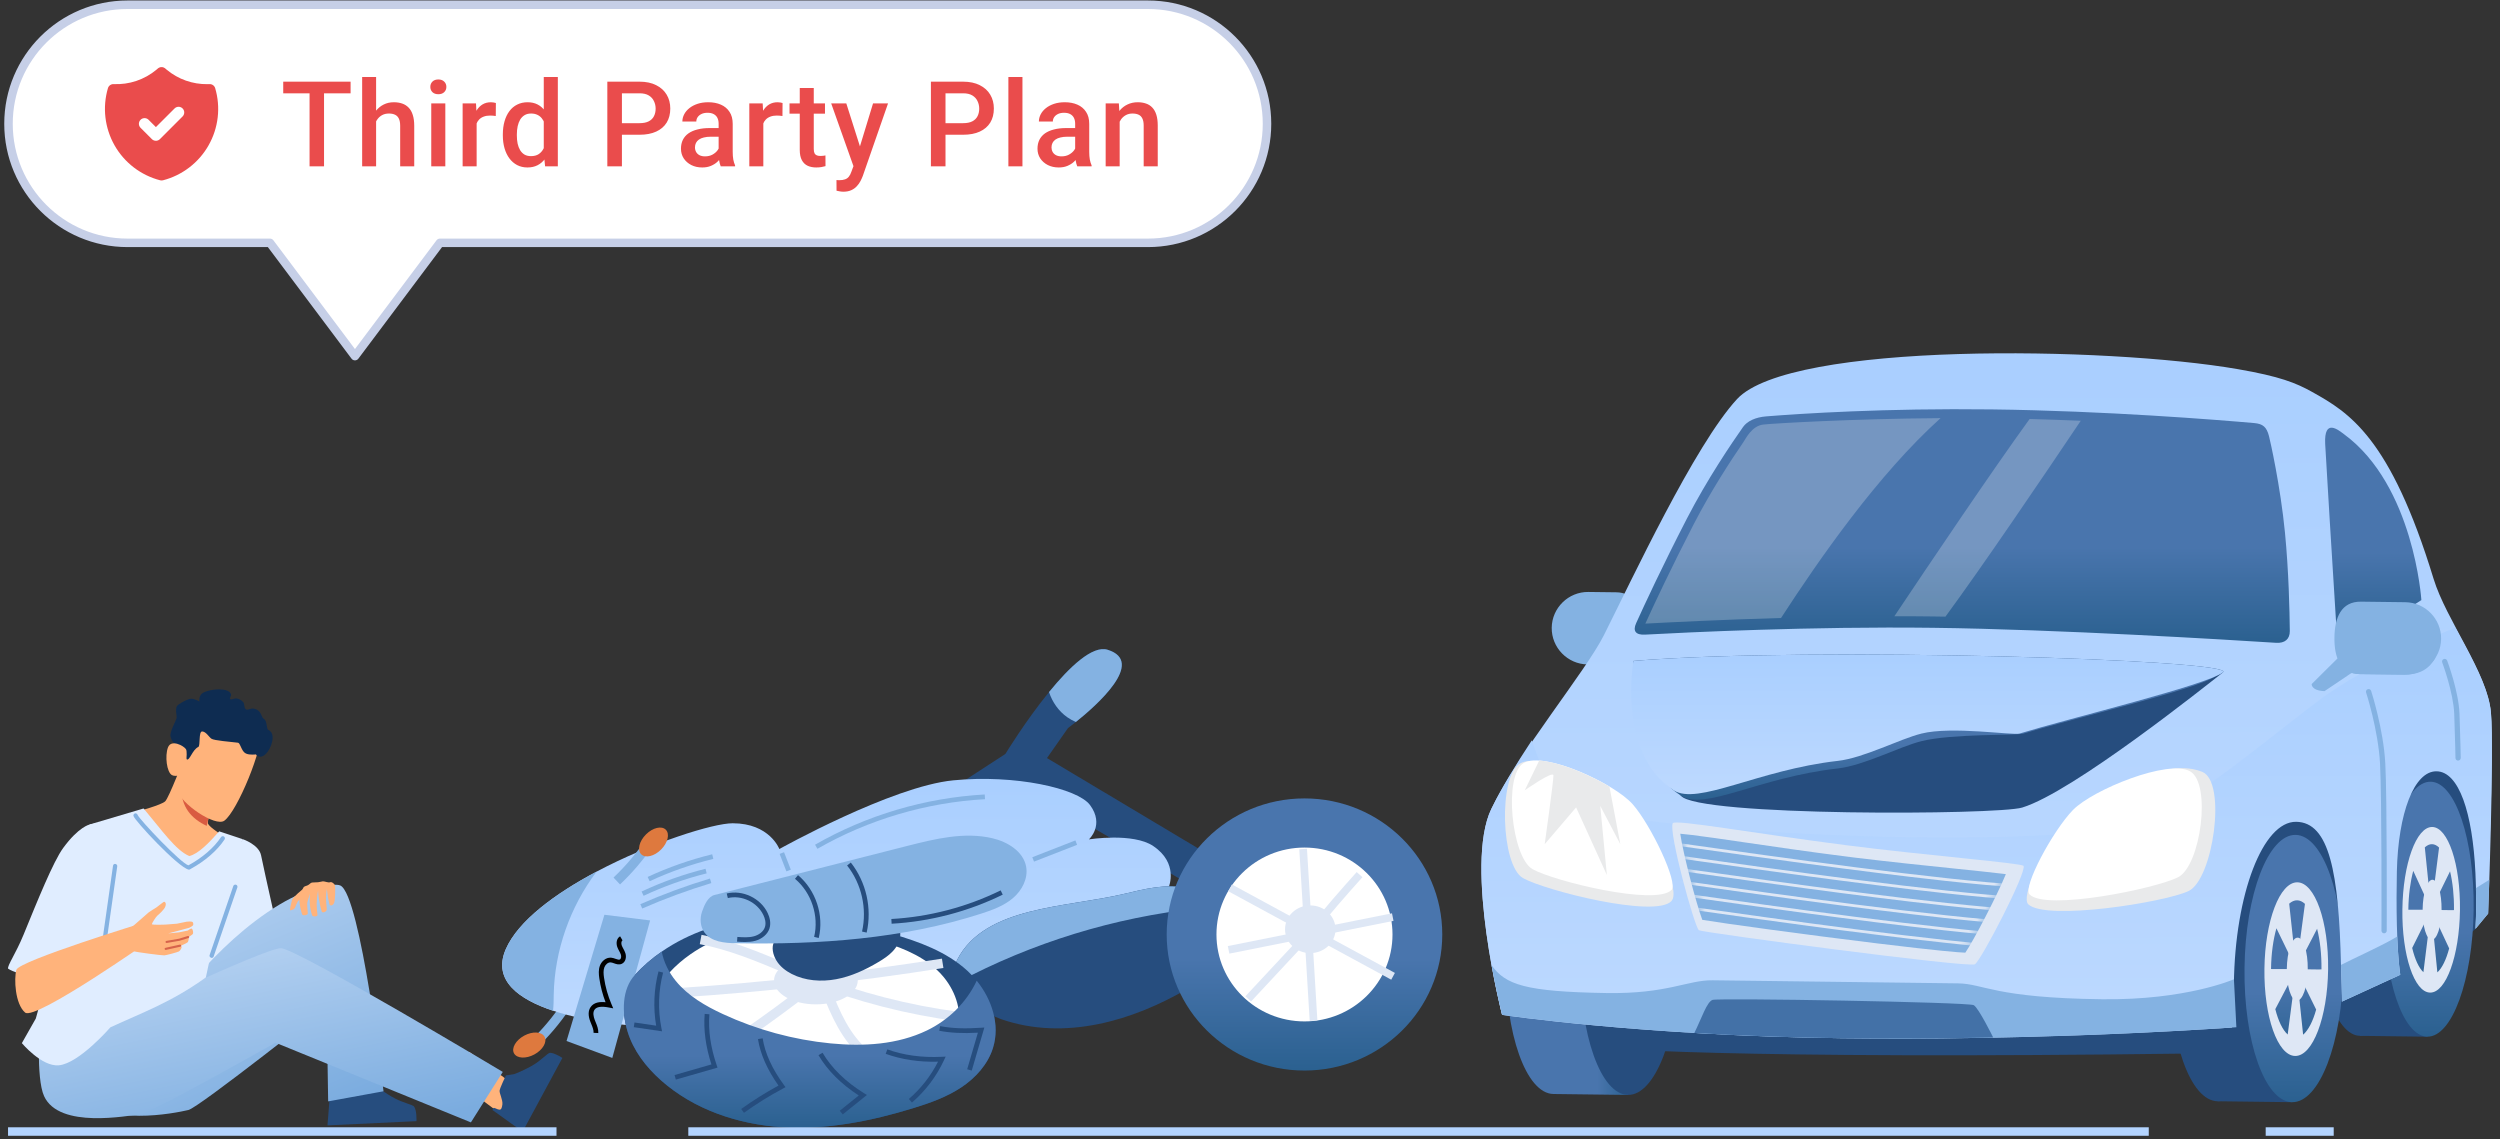 <svg width="294" height="134" viewBox="0 0 294 134" fill="none" xmlns="http://www.w3.org/2000/svg">
<rect x="0" y="0" width="294" height="134" fill="#333333" stroke="none"/>
<path d="M179.311 117.39C179.741 117.712 186.089 122.722 186.612 122.999C187.137 123.274 203.182 124.615 257.866 123.891L273.741 120.566L283.385 115.853L291.111 109.245L292.968 90.084L282.15 84.815L188.454 92.031L179.311 117.39Z" fill="#264D7E"/>
<path d="M186.69 78.136L190.009 78.177C191.704 78.197 193.107 76.829 193.13 75.134L193.158 72.775C193.179 71.081 191.811 69.677 190.116 69.655L186.797 69.614C184.454 69.585 182.513 71.476 182.482 73.821C182.454 76.164 184.345 78.105 186.69 78.136Z" fill="#84B2E2"/>
<path d="M292.937 83.833C292.548 79.123 287.681 72.95 286.188 68.063C281.098 51.407 276.244 48.51 271.911 46.093C270.003 45.028 268.118 44.267 263.153 43.408C247.736 40.739 210.523 40.181 204.276 46.932C199.307 52.303 191.844 68.283 188.627 74.683C186.46 78.996 178.599 88.451 175.378 95.133C172.157 101.815 176.644 119.35 176.644 119.35L264.425 120.449C264.126 118.484 261.399 116.081 261.428 113.792C261.537 105.112 267.242 94.185 270.448 94.226C273.655 94.267 277.6 104.903 277.491 113.583C277.475 114.832 276.993 117.243 275.403 117.792L281.763 115.593C280.647 112.707 278.499 108.563 278.556 103.99C278.665 95.31 282.784 85.811 285.989 85.85C289.195 85.891 292.517 94.477 292.408 103.157C292.381 105.276 291.893 105.543 291.59 107.385L292.492 106.402C292.492 106.402 293.325 88.544 292.935 83.833H292.937Z" fill="url(#paint0_linear_778_3982)"/>
<path d="M282.967 106.888C282.862 115.168 280.429 121.85 277.53 121.813C274.632 121.777 272.367 115.035 272.469 106.757C272.574 98.477 275.007 91.795 277.906 91.832C280.805 91.869 283.069 98.611 282.967 106.891V106.888Z" fill="#264D7E"/>
<path d="M277.909 91.832L277.532 121.815L285.465 121.915L285.842 91.932L277.909 91.832Z" fill="#264D7E"/>
<path d="M290.9 106.987C290.796 115.267 288.363 121.949 285.464 121.912C282.565 121.875 280.3 115.134 280.403 106.854C280.507 98.574 282.94 91.892 285.839 91.929C288.738 91.966 291.003 98.707 290.9 106.987Z" fill="url(#paint1_linear_778_3982)"/>
<path d="M289.294 106.967C289.226 112.309 287.657 116.622 285.786 116.597C283.915 116.575 282.454 112.223 282.52 106.881C282.587 101.539 284.157 97.227 286.028 97.251C287.899 97.274 289.36 101.625 289.294 106.967Z" fill="url(#paint2_linear_778_3982)"/>
<path d="M286.028 97.253C284.157 97.231 282.588 101.572 282.52 106.949C282.452 112.328 283.915 116.706 285.784 116.73C287.655 116.753 289.224 112.412 289.292 107.035C289.36 101.656 287.897 97.278 286.028 97.253ZM283.675 111.476L285.905 106.992L283.221 106.983C283.242 105.252 283.457 103.685 283.798 102.411L285.905 106.992L285.158 99.651C285.425 99.405 285.708 99.27 286.001 99.274C286.295 99.278 286.574 99.419 286.834 99.674L285.905 106.992L288.125 102.466C288.434 103.748 288.609 105.32 288.588 107.027C288.588 107.053 285.905 106.994 285.905 106.994L288.022 111.532C287.673 112.847 287.189 113.85 286.633 114.351L285.905 106.994L284.992 114.33C284.448 113.815 283.989 112.802 283.673 111.476H283.675Z" fill="#DEE7F5"/>
<path d="M287.128 107.006C287.103 108.959 286.584 110.535 285.968 110.527C285.353 110.518 284.875 108.931 284.9 106.978C284.924 105.024 285.443 103.449 286.059 103.457C286.674 103.465 287.152 105.053 287.128 107.006Z" fill="#DEE7F5"/>
<path d="M188.684 113.008C188.793 104.328 186.284 97.258 183.079 97.218C179.873 97.177 177.187 104.182 177.078 112.862C176.969 121.543 179.478 128.613 182.683 128.653C185.889 128.693 188.575 121.689 188.684 113.008Z" fill="url(#paint3_linear_778_3982)"/>
<path d="M183.076 97.221L182.681 128.654L191.455 128.765L191.85 97.331L183.076 97.221Z" fill="url(#paint4_linear_778_3982)"/>
<path d="M197.459 113.117C197.35 121.797 194.662 128.801 191.458 128.762C188.251 128.721 185.742 121.653 185.851 112.973C185.96 104.293 188.647 97.289 191.852 97.328C195.058 97.369 197.567 104.437 197.459 113.117Z" fill="#264D7E"/>
<path d="M193.288 113.133C193.261 115.18 192.691 116.832 192.01 116.823C191.329 116.815 190.799 115.149 190.824 113.102C190.849 111.054 191.421 109.403 192.102 109.411C192.783 109.419 193.313 111.085 193.288 113.133Z" fill="#CED2DB"/>
<path d="M266.792 113.863C266.901 105.182 264.391 98.112 261.186 98.072C257.981 98.032 255.294 105.036 255.185 113.717C255.076 122.398 257.586 129.467 260.791 129.508C263.996 129.548 266.682 122.543 266.792 113.863Z" fill="#264D7E"/>
<path d="M261.184 98.073L260.789 129.507L269.563 129.617L269.958 98.184L261.184 98.073Z" fill="#264D7E"/>
<path d="M275.563 113.971C275.454 122.652 272.767 129.655 269.562 129.617C266.356 129.575 263.847 122.508 263.955 113.828C264.064 105.148 266.752 98.144 269.956 98.183C273.163 98.224 275.672 105.291 275.563 113.971Z" fill="url(#paint5_linear_778_3982)"/>
<path d="M273.786 113.948C273.717 119.549 271.983 124.068 269.915 124.041C267.847 124.015 266.226 119.454 266.296 113.853C266.366 108.253 268.099 103.733 270.167 103.76C272.235 103.787 273.856 108.347 273.786 113.948Z" fill="url(#paint6_linear_778_3982)"/>
<path d="M270.169 103.76C268.101 103.733 266.368 108.284 266.296 113.923C266.226 119.563 267.845 124.154 269.913 124.181C271.981 124.208 273.714 119.657 273.786 114.018C273.856 108.378 272.237 103.787 270.169 103.76ZM267.578 118.668L270.042 113.968L267.074 113.958C267.096 112.142 267.332 110.499 267.708 109.164L270.04 113.966L269.209 106.271C269.505 106.012 269.817 105.871 270.141 105.875C270.465 105.879 270.773 106.029 271.062 106.294L270.038 113.966L272.49 109.223C272.832 110.567 273.027 112.216 273.005 114.003C273.005 114.03 270.036 113.966 270.036 113.966L272.381 118.726C271.997 120.105 271.462 121.155 270.846 121.68L270.036 113.966L269.033 121.658C268.43 121.116 267.923 120.053 267.572 118.664L267.578 118.668Z" fill="#DEE7F5"/>
<path d="M271.392 113.987C271.366 116.035 270.793 117.686 270.114 117.678C269.433 117.67 268.904 116.004 268.928 113.956C268.955 111.909 269.527 110.257 270.206 110.266C270.888 110.274 271.417 111.94 271.392 113.987Z" fill="#DEE7F5"/>
<path d="M292.937 83.834C292.691 80.845 290.59 77.281 288.738 73.818C283.035 76.089 276.589 79.517 273.054 82.111C267.11 86.47 256.553 95.704 250.881 97.017C236.858 100.267 186.327 97.624 183.459 93.989C182.117 92.288 180.985 89.543 180.137 87.071C178.299 89.872 176.557 92.688 175.38 95.132C172.159 101.814 176.646 119.348 176.646 119.348C176.646 119.348 192.998 121.798 216.524 122.091C237.172 122.35 255.006 121.334 262.488 120.836C262.162 118.803 262.667 118.647 262.704 115.729C262.837 105.139 266.113 96.595 270.026 96.644C273.936 96.693 275.044 102.604 275.304 113.553C275.341 115.077 275.446 117.018 275.407 117.789L282.271 114.636C281.82 111.435 281.791 106.261 281.871 102.509C282.017 95.628 283.904 90.672 286.534 90.705C289.167 90.737 290.775 95.556 291.111 102.675C291.206 104.694 291.243 107.345 291.114 109.24L292.607 107.435C292.607 107.435 293.329 88.54 292.939 83.83L292.937 83.834Z" fill="url(#paint7_linear_778_3982)"/>
<path d="M273.442 52.222C273.554 54.487 274.336 67.022 274.701 72.822C274.814 74.617 275.276 75.626 277.235 74.91C279.196 74.195 284.754 70.569 284.754 70.569C284.754 70.569 283.886 57.113 275.672 51.074C275.009 50.587 273.288 49.11 273.442 52.222Z" fill="url(#paint8_linear_778_3982)"/>
<path d="M176.644 119.348C176.644 119.348 192.997 121.798 216.522 122.091C238.473 122.366 256.746 121.24 262.997 120.805L262.71 115.161C262.71 115.161 257.105 117.637 247.194 117.512C234.44 117.352 233.332 115.682 230.24 115.643C226.303 115.594 206.691 115.348 201.398 115.282C198.472 115.245 196.096 116.897 188.924 116.782C179.333 116.628 177.042 115.795 175.409 113.514C176.024 116.913 176.646 119.346 176.646 119.346L176.644 119.348Z" fill="#84B2E2"/>
<path d="M196.724 96.807C197.026 96.337 206.198 97.999 217.096 99.396C226.457 100.596 237.777 101.499 237.966 101.829C238.377 102.543 232.979 112.965 232.242 113.402C231.506 113.837 200.294 109.686 199.793 109.395C199.293 109.104 196.164 97.681 196.724 96.807Z" fill="#DEE7F5"/>
<path d="M220.981 110.972C212.16 109.897 202.665 108.59 200.189 108.173C199.465 106.241 197.928 100.363 197.598 98.047C197.912 98.073 198.341 98.119 198.927 98.188C200.478 98.377 202.694 98.701 205.256 99.077C208.465 99.547 212.459 100.131 216.649 100.669C217.217 100.741 217.793 100.812 218.372 100.884C222.229 101.354 226.34 101.779 229.643 102.121C232.045 102.369 234.122 102.585 235.527 102.755C235.656 102.772 235.777 102.786 235.888 102.8C234.862 105.307 232.062 110.682 231.12 112.036C230.367 112.008 228.047 111.831 220.981 110.97V110.972Z" fill="#84B2E2"/>
<mask id="mask0_778_3982" style="mask-type:luminance" maskUnits="userSpaceOnUse" x="197" y="98" width="39" height="15">
<path d="M220.981 110.972C212.16 109.897 202.665 108.59 200.189 108.173C199.465 106.241 197.928 100.363 197.598 98.047C197.912 98.073 198.341 98.119 198.927 98.188C200.478 98.377 202.694 98.701 205.256 99.077C208.465 99.547 212.459 100.131 216.649 100.669C217.217 100.741 217.793 100.812 218.372 100.884C222.229 101.354 226.34 101.779 229.643 102.121C232.045 102.369 234.122 102.585 235.527 102.755C235.656 102.772 235.777 102.786 235.888 102.8C234.862 105.307 232.062 110.682 231.12 112.036C230.367 112.008 228.047 111.831 220.981 110.97V110.972Z" fill="white"/>
</mask>
<g mask="url(#mask0_778_3982)">
<path d="M228.609 103.571C218.636 102.484 205.646 100.644 199.807 99.815C198 99.558 196.695 99.374 196.589 99.37L196.55 99.035C196.623 99.031 197.233 99.117 199.818 99.485C207.71 100.603 228.671 103.575 237.56 104.029L237.578 104.363C235.26 104.244 232.121 103.957 228.609 103.573V103.571Z" fill="#DEE7F5"/>
<path d="M228.593 105.027C218.62 103.94 205.63 102.1 199.791 101.271C197.982 101.014 196.679 100.83 196.572 100.826L196.533 100.491C196.607 100.487 197.219 100.573 199.802 100.941C207.692 102.059 228.656 105.031 237.544 105.485L237.562 105.819C235.244 105.7 232.105 105.413 228.593 105.029V105.027Z" fill="#DEE7F5"/>
<path d="M228.572 106.481C218.6 105.394 205.611 103.554 199.772 102.725C197.963 102.468 196.66 102.286 196.554 102.28L196.515 101.945C196.589 101.945 197.2 102.027 199.783 102.395C207.675 103.513 228.636 106.485 237.525 106.939L237.543 107.273C235.225 107.154 232.084 106.865 228.572 106.483V106.481Z" fill="#DEE7F5"/>
<path d="M228.552 107.937C218.575 106.85 205.579 105.008 199.738 104.179C197.939 103.925 196.64 103.738 196.535 103.736L196.496 103.401C196.57 103.399 197.177 103.483 199.748 103.849C207.642 104.967 228.613 107.941 237.507 108.395L237.525 108.729C235.205 108.61 232.064 108.321 228.552 107.939V107.937Z" fill="#DEE7F5"/>
<path d="M228.539 109.394C218.567 108.306 205.576 106.466 199.738 105.637C197.928 105.381 196.627 105.198 196.519 105.192L196.48 104.858C196.554 104.853 197.165 104.94 199.748 105.307C207.64 106.425 228.603 109.398 237.49 109.851L237.509 110.185C235.19 110.066 232.051 109.777 228.539 109.396V109.394Z" fill="#DEE7F5"/>
<path d="M228.521 110.848C218.548 109.76 205.558 107.92 199.719 107.091C197.912 106.835 196.607 106.652 196.5 106.646L196.461 106.312C196.535 106.31 197.147 106.394 199.73 106.761C207.622 107.879 228.582 110.852 237.472 111.305L237.49 111.639C235.172 111.52 232.033 111.231 228.521 110.85V110.848Z" fill="#DEE7F5"/>
</g>
<path d="M199.254 121.475C204.37 121.777 210.182 122.015 216.519 122.093C222.654 122.169 228.714 122.124 234.399 122.007C234.399 122.007 232.706 118.57 232.121 118.209C231.537 117.848 202.068 117.344 201.393 117.588C200.718 117.832 200.14 119.684 199.254 121.477V121.475Z" fill="#4371A7"/>
<path d="M238.535 106.356C237.601 105.5 240.17 99.891 242.732 97.497C245.295 95.105 253.595 88.606 258.982 90.768C261.902 91.939 260.269 103.446 257.364 104.792C254.459 106.138 240.664 108.307 238.535 106.356Z" fill="#E9EAEB"/>
<path d="M238.682 105.19C237.829 104.335 241.444 97.642 243.789 95.246C246.134 92.85 254.996 89.26 257.551 90.704C260.105 92.148 258.802 101.813 256.143 103.163C253.484 104.511 240.627 107.139 238.682 105.19Z" fill="white"/>
<path d="M239.275 104.748C238.748 104.29 240.968 100.712 242.41 99.434C243.852 98.154 249.307 96.244 250.881 97.019C252.454 97.795 251.663 102.965 250.028 103.683C248.392 104.401 240.476 105.794 239.277 104.75L239.275 104.748Z" fill="white"/>
<path d="M256.344 94.801C256.328 96.059 255.296 97.064 254.038 97.05C252.781 97.033 251.775 96.001 251.79 94.744C251.806 93.486 252.838 92.481 254.096 92.495C255.353 92.512 256.358 93.544 256.344 94.801Z" fill="white"/>
<path d="M192.096 77.723C192.096 77.723 192.978 87.128 197.67 93.565C199.467 96.031 234.908 95.855 237.81 94.969C243.797 93.141 259.516 80.561 261.42 79.073C263.321 77.584 212.991 75.994 192.096 77.725V77.723Z" fill="#264D7E"/>
<path d="M192.096 78.612C192.096 78.612 190.986 89.233 197.67 93.568C200.491 95.398 206.752 91.426 216.119 90.372C219.201 90.025 223.351 87.816 225.965 87.159C229.53 86.264 237.185 86.502 237.938 86.273C243.924 84.445 258.617 81.008 260.519 79.521C262.421 78.032 212.989 76.885 192.096 78.616V78.612Z" fill="url(#paint9_linear_778_3982)"/>
<path d="M192.096 77.723C192.096 77.723 190.132 88.603 196.816 92.938C199.637 94.768 206.754 90.535 216.119 89.481C219.201 89.134 223.351 86.925 225.965 86.268C229.53 85.374 236.733 86.498 237.488 86.268C243.475 84.44 259.518 80.561 261.419 79.071C263.321 77.582 212.991 75.992 192.096 77.723Z" fill="url(#paint10_linear_778_3982)"/>
<path d="M207.71 48.965C211.752 48.643 221.704 47.988 234.236 48.146C247.604 48.315 260.66 49.363 265.1 49.753C266.13 49.843 266.556 50.22 266.835 51.295C266.965 51.794 268.173 57.105 268.713 62.64C269.156 67.191 269.258 71.893 269.281 74.215C269.289 75.151 268.707 75.662 267.662 75.594C261.902 75.227 241.993 74.012 227.294 73.829C213.093 73.651 198.357 74.367 193.46 74.632C192.369 74.691 191.989 74.215 192.41 73.286C193.403 71.091 195.499 66.569 198.386 60.972C200.757 56.375 203.632 52.132 204.984 50.212C205.468 49.525 206.444 49.065 207.712 48.965H207.71Z" fill="url(#paint11_linear_778_3982)"/>
<path opacity="0.24" d="M207.357 49.927C206.005 50.083 205.269 51.636 205.027 51.987C203.5 54.211 201.17 57.792 199.184 61.641C196.533 66.782 194.556 70.998 193.491 73.337C196.728 73.165 202.569 72.873 209.45 72.676C213.924 65.775 220.875 55.774 228.213 49.172C217.777 49.246 208.498 49.795 207.357 49.927Z" fill="white"/>
<path opacity="0.24" d="M238.682 49.274C234.318 55.289 226.933 66.257 222.779 72.469C224.291 72.469 225.805 72.475 227.31 72.496C227.797 72.502 228.289 72.51 228.785 72.518C233.174 66.548 240.323 55.995 244.697 49.482C242.744 49.4 240.73 49.328 238.682 49.274Z" fill="white"/>
<path d="M282.762 79.34L277.557 79.274C275.214 79.246 274.5 77.319 274.529 74.976C274.558 72.633 275.321 70.725 277.664 70.754L282.868 70.82C285.211 70.849 287.105 72.789 287.076 75.134C287.047 77.477 285.107 79.371 282.762 79.342V79.34Z" fill="#84B2E2"/>
<path d="M274.884 77.438L271.852 80.443C271.852 80.443 271.767 81.212 273.364 81.278L276.418 79.222C276.418 79.222 276.546 79.136 276.584 79.147C276.806 79.196 277.134 79.272 277.395 79.274L282.6 79.339C284.643 79.366 285.693 78.625 286.436 77.314L274.884 77.438Z" fill="#84B2E2"/>
<path d="M282.267 114.639C282.089 113.375 281.978 111.804 281.912 110.134C281.666 110.282 281.461 110.4 281.317 110.483C279.719 111.387 276.728 112.745 275.3 113.474C275.3 113.5 275.3 113.527 275.302 113.554C275.339 115.078 275.444 117.019 275.405 117.79L282.269 114.637L282.267 114.639Z" fill="#84B2E2"/>
<path d="M292.605 107.44C292.605 107.44 292.667 105.842 292.742 103.46C292.236 103.776 291.708 104.102 291.169 104.439C291.21 106.084 291.204 107.863 291.109 109.243L292.603 107.438L292.605 107.44Z" fill="#84B2E2"/>
<path d="M280.37 109.758C280.197 109.758 280.058 109.619 280.06 109.446C280.06 109.29 280.109 93.83 279.892 89.803C279.674 85.811 278.267 81.482 278.253 81.439C278.199 81.277 278.287 81.1 278.452 81.047C278.614 80.993 278.79 81.082 278.843 81.246C278.858 81.289 280.29 85.694 280.511 89.77C280.731 93.814 280.682 109.292 280.68 109.448C280.68 109.619 280.54 109.758 280.37 109.758Z" fill="#84B2E2"/>
<path d="M289.072 89.446C288.902 89.446 288.765 89.311 288.763 89.14C288.763 89.124 288.738 87.394 288.619 83.993C288.531 81.441 287.216 77.937 287.203 77.902C287.144 77.742 287.224 77.561 287.384 77.502C287.544 77.44 287.723 77.522 287.784 77.683C287.839 77.83 289.146 81.316 289.239 83.97C289.358 87.378 289.382 89.114 289.382 89.13C289.384 89.302 289.247 89.442 289.077 89.444C289.077 89.444 289.074 89.444 289.072 89.444V89.446Z" fill="#84B2E2"/>
<path d="M196.548 105.98C197.84 104.653 193.994 97.616 191.716 95.07C189.439 92.524 181.354 88.341 178.771 89.775C176.188 91.209 176.496 101.801 179.112 103.268C181.727 104.735 194.593 107.989 196.548 105.98Z" fill="#E9EAEB"/>
<path d="M196.573 104.66C197.395 103.825 194.164 97.047 192.018 94.595C189.874 92.144 181.637 88.338 179.202 89.721C176.769 91.104 177.758 100.797 180.222 102.209C182.686 103.62 194.697 106.56 196.573 104.658V104.66Z" fill="white"/>
<g style="mix-blend-mode:multiply">
<path d="M181.016 89.429L179.311 92.941C179.311 92.941 182.659 90.586 182.684 91.185C182.708 91.784 181.656 99.276 181.656 99.276L185.351 94.951L188.969 102.907L188.19 94.773L190.549 99.274L189.267 92.496C189.267 92.496 184.77 89.788 181.014 89.429H181.016Z" fill="#E9EAEB"/>
</g>
<path d="M63.051 123.303L62.286 122.493C63.713 121.143 64.99 119.631 66.084 118L67.009 118.621C65.87 120.321 64.539 121.896 63.051 123.302V123.303Z" fill="#84B2E2"/>
<path d="M60.447 123.871C60.116 123.261 60.653 122.33 61.645 121.792C62.638 121.254 63.71 121.313 64.041 121.923C64.373 122.532 63.836 123.464 62.843 124.002C61.851 124.54 60.779 124.481 60.447 123.871Z" fill="#DE793E"/>
<path d="M154.861 108.453L151.511 111.011L133.484 100.211L120.834 92.894L112.062 92.675L118.233 88.664C118.233 88.664 120.587 84.792 123.365 81.388C125.762 78.446 128.475 75.856 130.254 76.412C134.792 77.825 128.915 82.996 126.523 84.907C125.964 85.352 125.594 85.622 125.594 85.622L123.125 89.149L140.757 99.684L154.862 108.454L154.861 108.453Z" fill="#264D7E"/>
<path d="M137.451 104.306L110 114.04L74.427 120.604C74.427 120.604 69.356 120.294 65.038 118.86C61.146 117.567 57.867 115.361 59.473 111.644C60.928 108.281 65.311 105.072 70.158 102.502C76.598 99.092 83.859 96.816 86.162 96.816C90.52 96.816 91.652 99.845 91.652 99.845C91.652 99.845 104.841 92.483 112.095 91.768C119.348 91.054 126.729 92.707 128.184 94.67C129.926 97.019 128.058 98.71 128.058 98.71C128.058 98.71 133.242 97.897 135.609 99.486C138.645 101.521 137.45 104.305 137.45 104.305L137.451 104.306Z" fill="url(#paint12_linear_778_3982)"/>
<path d="M139.765 116.213C133.193 120.08 125.185 122.424 117.764 119.864C115.899 119.219 113.406 117.521 112.549 115.559C112.164 114.682 112.109 113.753 112.58 112.843C115.854 106.538 125.352 106.756 132.263 105.104C134.61 104.543 137.047 103.926 139.413 104.398C141.057 104.727 142.265 105.325 143.089 106.095C146.002 108.81 144.112 113.656 139.765 116.212V116.213Z" fill="#264D7E"/>
<path d="M70.159 102.503C67.034 106.653 65.215 111.79 65.117 116.988C65.103 117.611 65.114 118.243 65.038 118.859C61.146 117.567 57.867 115.361 59.473 111.644C60.928 108.281 65.311 105.072 70.158 102.502L70.159 102.503Z" fill="#84B2E2"/>
<path d="M143.089 106.095C142.928 106.261 142.73 106.395 142.522 106.49C142.056 106.701 141.536 106.753 141.027 106.809C131.09 107.862 121.365 110.854 112.55 115.559C112.165 114.682 112.11 113.753 112.582 112.843C115.855 106.538 125.354 106.756 132.264 105.104C134.611 104.543 137.049 103.926 139.414 104.398C141.059 104.727 142.266 105.325 143.09 106.095H143.089Z" fill="#84B2E2"/>
<path d="M116.783 123.214C116.181 125.17 114.717 126.778 113.007 127.904C111.297 129.028 109.343 129.722 107.384 130.323C102.41 131.854 97.211 132.874 92.016 132.558C86.82 132.24 81.605 130.497 77.718 127.037C75.969 125.48 74.486 123.551 73.802 121.313C73.118 119.073 73.116 116.342 74.668 114.646C75.613 113.613 76.673 112.702 77.818 111.911C81.057 109.669 84.979 108.379 88.921 107.964C94.256 107.404 99.65 108.33 104.809 109.798C108.035 110.719 111.296 111.904 113.77 114.169C114.159 114.526 114.525 114.916 114.862 115.33C116.662 117.551 117.615 120.514 116.781 123.214H116.783Z" fill="#264D7E"/>
<path d="M112.55 121.276C112.066 122.848 110.889 124.14 109.515 125.044C108.142 125.947 106.57 126.504 104.997 126.988C101 128.219 96.822 129.038 92.647 128.784C88.472 128.529 84.281 127.128 81.157 124.348C79.752 123.097 78.561 121.547 78.01 119.748C77.462 117.948 77.459 115.754 78.706 114.39C79.467 113.56 80.317 112.828 81.237 112.192C83.841 110.39 86.992 109.354 90.161 109.021C94.447 108.57 98.782 109.315 102.928 110.494C105.52 111.234 108.141 112.186 110.129 114.007C110.442 114.293 110.736 114.607 111.006 114.94C112.453 116.724 113.219 119.106 112.549 121.276H112.55Z" fill="white"/>
<path d="M66.625 122.423L71.078 107.576L76.454 108.242L72.006 124.413L66.625 122.423Z" fill="#84B2E2"/>
<path d="M72.915 104.011L72.149 103.201C73.576 101.851 74.853 100.34 75.947 98.708L76.872 99.329C75.733 101.029 74.401 102.604 72.915 104.01V104.011Z" fill="#84B2E2"/>
<path d="M75.408 100.464C74.916 99.972 75.166 98.928 75.964 98.13C76.762 97.331 77.807 97.082 78.298 97.573C78.789 98.064 78.54 99.109 77.742 99.907C76.943 100.705 75.899 100.955 75.408 100.464Z" fill="#DE793E"/>
<path d="M126.523 84.906C126.166 84.753 125.825 84.568 125.505 84.343C124.489 83.629 123.751 82.564 123.365 81.387C125.762 78.445 128.475 75.855 130.255 76.411C134.792 77.824 128.915 82.995 126.523 84.906Z" fill="#84B2E2"/>
<path d="M153.407 125.897C162.356 125.897 169.611 118.733 169.611 109.895C169.611 101.057 162.356 93.893 153.407 93.893C144.458 93.893 137.203 101.057 137.203 109.895C137.203 118.733 144.458 125.897 153.407 125.897Z" fill="url(#paint13_linear_778_3982)"/>
<path d="M153.407 120.118C159.124 120.118 163.758 115.541 163.758 109.895C163.758 104.25 159.124 99.673 153.407 99.673C147.69 99.673 143.056 104.25 143.056 109.895C143.056 115.541 147.69 120.118 153.407 120.118Z" fill="white"/>
<path d="M147.123 117.779L146.46 117.161L154.059 109.004C155.781 106.772 157.696 104.628 159.547 102.554L160.223 103.158C158.378 105.224 156.47 107.363 154.763 109.574L154.736 109.606L147.123 117.778V117.779Z" fill="#DEE7F5"/>
<path d="M144.875 104.013L144.443 104.81L163.609 115.212L164.041 114.415L144.875 104.013Z" fill="#DEE7F5"/>
<path d="M153.7 99.819L152.796 99.874L154.02 120.054L154.924 119.999L153.7 99.819Z" fill="#DEE7F5"/>
<path d="M163.699 107.405L144.392 111.256L144.57 112.145L163.876 108.294L163.699 107.405Z" fill="#DEE7F5"/>
<path d="M88.157 121.974L87.522 121.056C92.563 117.564 97.462 113.746 102.082 109.709L102.816 110.549C98.166 114.613 93.233 118.457 88.157 121.974Z" fill="#DEE7F5"/>
<path d="M112.577 120.094C106.631 119.305 100.784 117.798 95.197 115.615C94.126 115.197 93.047 114.746 92.003 114.311C88.876 113.007 85.642 111.656 82.294 111.033L82.498 109.938C85.962 110.582 89.251 111.955 92.433 113.282C93.471 113.716 94.543 114.163 95.602 114.577C101.105 116.727 106.866 118.212 112.723 118.989L112.576 120.095L112.577 120.094Z" fill="#DEE7F5"/>
<path d="M79.688 117.314L79.616 116.202C90.005 115.528 100.487 114.362 110.771 112.735L110.946 113.836C100.627 115.468 90.111 116.638 79.688 117.314Z" fill="#DEE7F5"/>
<path d="M101.493 124.452C99.014 122.438 97.686 119.339 96.636 116.592L96.412 116.004C95.435 113.433 94.424 110.775 92.589 108.791L93.407 108.034C95.389 110.176 96.438 112.938 97.453 115.608L97.677 116.194C98.721 118.925 99.93 121.746 102.195 123.586L101.493 124.452Z" fill="#DEE7F5"/>
<path d="M95.949 118.113C98.669 118.113 100.873 116.857 100.873 115.308C100.873 113.76 98.669 112.504 95.949 112.504C93.23 112.504 91.025 113.76 91.025 115.308C91.025 116.857 93.23 118.113 95.949 118.113Z" fill="#DEE7F5"/>
<path d="M154.088 112.086C155.727 112.086 157.057 110.831 157.057 109.282C157.057 107.733 155.727 106.478 154.088 106.478C152.448 106.478 151.119 107.733 151.119 109.282C151.119 110.831 152.448 112.086 154.088 112.086Z" fill="#DEE7F5"/>
<path d="M116.783 123.214C116.181 125.17 114.717 126.778 113.007 127.904C111.297 129.028 109.343 129.721 107.384 130.323C102.41 131.854 97.211 132.873 92.016 132.558C86.82 132.24 81.605 130.497 77.718 127.037C75.969 125.479 74.486 123.551 73.802 121.312C73.118 119.073 73.116 116.342 74.668 114.646C75.613 113.612 76.673 112.702 77.818 111.911C78.063 113.164 78.663 114.373 79.477 115.364C80.922 117.125 82.953 118.301 85.021 119.258C89.008 121.105 93.308 122.274 97.68 122.703C101.526 123.08 105.543 122.856 109.022 121.174C111.497 119.977 113.646 117.934 114.862 115.33C116.662 117.551 117.615 120.514 116.781 123.214H116.783Z" fill="url(#paint14_linear_778_3982)"/>
<path d="M105.871 110.008C105.83 110.701 105.472 111.353 104.991 111.867C104.511 112.38 103.913 112.771 103.307 113.133C101.765 114.053 100.108 114.824 98.341 115.154C96.575 115.484 94.684 115.347 93.098 114.533C92.385 114.167 91.729 113.656 91.316 112.977C90.904 112.297 90.678 111.398 91.059 110.71C91.291 110.291 91.571 109.903 91.89 109.547C92.791 108.538 93.999 107.786 95.286 107.32C97.028 106.689 98.911 106.543 100.76 106.594C101.917 106.627 103.106 106.745 104.121 107.283C104.281 107.368 104.436 107.466 104.583 107.573C105.368 108.154 105.931 109.049 105.874 110.008H105.871Z" fill="#264D7E"/>
<path d="M79.479 126.962L79.327 126.425L83.664 125.178C82.987 123.092 82.719 121.094 82.87 119.235L83.426 119.28C83.274 121.145 83.564 123.162 84.285 125.276L84.38 125.552L80.016 126.807L79.48 126.962H79.479Z" fill="#264D7E"/>
<path d="M87.489 130.868L87.164 130.416C88.562 129.411 90.036 128.485 91.55 127.663C90.227 125.798 89.416 123.96 89.136 122.195L89.687 122.107C89.965 123.866 90.807 125.711 92.188 127.592L92.378 127.851L92.094 128.003C90.503 128.851 88.954 129.815 87.489 130.868Z" fill="#264D7E"/>
<path d="M77.857 121.283L74.535 120.796L74.616 120.245L77.163 120.619C76.805 118.507 76.898 116.309 77.44 114.236L77.979 114.377C77.426 116.494 77.357 118.749 77.781 120.896L77.857 121.283Z" fill="#264D7E"/>
<path d="M99.106 131.057L98.756 130.623L100.989 128.828C98.919 127.49 97.286 125.857 96.252 124.085L96.734 123.804C97.776 125.591 99.463 127.237 101.613 128.563L101.948 128.77L99.105 131.057H99.106Z" fill="#264D7E"/>
<path d="M107.244 129.661L106.881 129.238C108.293 128.027 109.472 126.519 110.311 124.855C108.093 124.915 106.028 124.604 104.159 123.932L104.348 123.407C106.278 124.101 108.431 124.395 110.749 124.28L111.21 124.257L111.016 124.675C110.137 126.574 108.833 128.298 107.245 129.661H107.244Z" fill="#264D7E"/>
<path d="M114.276 125.902L113.741 125.745L115 121.445C113.228 121.546 111.775 121.473 110.455 121.22L110.561 120.672C111.93 120.935 113.455 120.996 115.361 120.864L115.76 120.836L114.278 125.903L114.276 125.902Z" fill="#264D7E"/>
<path d="M84.017 105.252C91.582 103.326 99.147 101.4 106.713 99.476C109.988 98.643 113.417 97.806 116.707 98.578C118.492 98.996 120.345 100.123 120.675 101.926C120.926 103.3 120.191 104.708 119.129 105.614C118.067 106.52 116.721 107.014 115.393 107.442C106.133 110.426 96.277 111.102 86.549 110.926C85.198 110.901 83.649 110.762 82.851 109.672C82.346 108.983 82.281 108.032 82.555 107.223C82.83 106.414 83.264 105.443 84.017 105.252Z" fill="#84B2E2"/>
<path d="M96.283 110.309L95.741 110.178C96.333 107.718 95.428 104.971 93.488 103.344L93.846 102.917C95.944 104.676 96.923 107.647 96.284 110.308L96.283 110.309Z" fill="#264D7E"/>
<path d="M101.92 109.674L101.376 109.551C101.984 106.855 101.327 103.949 99.619 101.778L100.056 101.434C101.868 103.736 102.565 106.817 101.92 109.674Z" fill="#264D7E"/>
<path d="M104.854 108.631L104.823 108.074C109.252 107.83 113.698 106.667 117.677 104.709L117.923 105.209C113.876 107.2 109.356 108.383 104.854 108.63V108.631Z" fill="#264D7E"/>
<path d="M87.624 110.782C87.298 110.782 86.978 110.76 86.677 110.74L86.715 110.183C87.366 110.228 88.039 110.275 88.661 110.107C89.166 109.971 89.772 109.611 89.96 109.013C90.117 108.513 89.947 107.978 89.775 107.615C89.059 106.1 87.223 105.221 85.593 105.613L85.462 105.071C87.339 104.618 89.455 105.631 90.279 107.375C90.493 107.827 90.703 108.508 90.492 109.179C90.278 109.859 89.632 110.419 88.807 110.643C88.418 110.748 88.016 110.78 87.623 110.78L87.624 110.782Z" fill="#264D7E"/>
<path d="M126.465 98.832L121.398 100.808L121.601 101.327L126.667 99.352L126.465 98.832Z" fill="#84B2E2"/>
<path d="M96.128 99.82L95.85 99.336C101.92 95.857 108.822 93.814 115.806 93.43L115.837 93.986C108.937 94.366 102.121 96.383 96.127 99.82H96.128Z" fill="#84B2E2"/>
<path d="M92.203 100.218L91.684 100.42L92.481 102.474L93.001 102.272L92.203 100.218Z" fill="#84B2E2"/>
<path d="M70.363 121.487L69.806 121.462C69.822 121.123 69.682 120.783 69.534 120.423C69.496 120.33 69.457 120.236 69.421 120.142C69.153 119.441 69.162 118.869 69.447 118.446C69.844 117.854 70.569 117.792 71.213 117.862C70.867 116.959 70.622 116.019 70.481 115.061C70.41 114.569 70.368 114.049 70.551 113.561C70.74 113.056 71.253 112.571 71.87 112.623C72.057 112.638 72.234 112.703 72.391 112.758C72.627 112.842 72.778 112.89 72.894 112.836C73.05 112.763 73.083 112.487 73.018 112.276C72.973 112.131 72.896 111.989 72.816 111.84C72.734 111.69 72.65 111.533 72.589 111.359C72.443 110.938 72.486 110.369 72.924 110.108L73.209 110.588C73.054 110.679 73.04 110.958 73.115 111.175C73.161 111.306 73.231 111.437 73.306 111.574C73.395 111.741 73.489 111.913 73.549 112.109C73.687 112.547 73.585 113.127 73.129 113.341C72.798 113.496 72.468 113.377 72.203 113.282C72.067 113.233 71.939 113.187 71.823 113.178C71.489 113.15 71.186 113.454 71.073 113.755C70.935 114.124 70.972 114.561 71.033 114.978C71.189 116.052 71.486 117.103 71.912 118.1L72.117 118.583L71.602 118.483C70.701 118.308 70.148 118.397 69.909 118.753C69.686 119.083 69.804 119.58 69.94 119.94C69.974 120.029 70.011 120.118 70.048 120.209C70.213 120.609 70.381 121.021 70.361 121.484L70.363 121.487Z" fill="black"/>
<path d="M76.399 103.633L76.163 103.128C78.595 101.997 81.149 101.101 83.756 100.463L83.888 101.004C81.318 101.634 78.798 102.518 76.399 103.633Z" fill="#84B2E2"/>
<path d="M75.686 105.348L75.45 104.844C77.859 103.715 80.389 102.814 82.969 102.166L83.105 102.706C80.559 103.346 78.063 104.234 75.686 105.348Z" fill="#84B2E2"/>
<path d="M75.525 106.842L75.302 106.331C77.959 105.168 80.715 104.154 83.491 103.316L83.652 103.85C80.897 104.681 78.162 105.687 75.525 106.842Z" fill="#84B2E2"/>
<path d="M24.445 96.77C24.422 96.362 25.322 92.539 25.322 92.539L21.644 89.165C21.644 89.165 19.875 93.8 19.426 94.236C18.978 94.673 16.132 95.437 16.132 95.437C17.513 102.034 22.068 104.087 25.81 98.055C25.75 97.923 24.466 97.174 24.438 96.766L24.445 96.77Z" fill="#FFB37B"/>
<path d="M25.142 93.66C25.142 93.66 21.616 91.615 21.319 92.588C21.291 94.913 22.52 96.282 24.305 97.123C24.642 95.621 25.146 93.66 25.146 93.66H25.142Z" fill="#D95B41"/>
<path d="M30.642 86.031C30.381 84.882 28.844 83.269 25.614 82.668C19.182 81.472 20.943 89.737 20.943 89.737C20.943 89.737 20.775 92.563 20.847 92.891C21.211 94.516 25.33 97.266 26.375 96.517C27.928 95.405 31.038 87.776 30.642 86.031Z" fill="#FFB37B"/>
<path fill-rule="evenodd" clip-rule="evenodd" d="M31.578 85.859C31.286 85.727 31.462 84.794 31.03 84.542C30.666 84.33 30.818 83.541 29.865 83.341C29.457 83.253 29.193 83.546 28.96 83.433C28.732 83.321 28.768 83.149 28.688 82.737C28.652 82.541 28.288 82.237 27.924 82.157C27.516 82.064 27.247 82.333 27.103 82.233C26.907 82.097 27.243 81.868 27.167 81.636C26.891 80.82 24.726 80.992 23.873 81.476C23.337 81.78 23.449 82.505 23.449 82.505C23.449 82.505 22.949 82.189 22.52 82.169C22.092 82.145 20.915 82.825 20.799 83.049C20.579 83.469 20.831 84.174 20.755 84.49C20.679 84.778 19.955 86.083 20.047 86.567C20.107 86.884 20.311 87.4 20.787 87.58C21.031 87.676 21.211 87.736 21.211 87.736C21.211 87.736 21.432 88.317 21.664 88.793C21.764 89.009 21.876 89.205 21.964 89.313C22.32 89.453 22.612 88.181 23.321 87.84C23.589 87.712 23.325 85.991 23.785 86.019C24.245 86.051 24.566 86.672 24.87 86.876C25.186 87.088 27.067 87.232 27.992 87.344C28.044 87.368 28.092 87.392 28.112 87.424C28.336 87.732 28.48 88.413 28.928 88.617C29.377 88.821 30.093 88.717 30.093 88.717C30.093 88.717 30.546 89.377 31.278 88.645C31.934 87.988 32.495 86.263 31.578 85.851V85.859Z" fill="#0E2C51"/>
<path d="M21.876 88.116C21.632 87.711 20.135 86.895 19.755 87.895C19.374 88.896 19.607 90.817 20.223 91.154C20.691 91.406 21.56 91.053 21.644 90.974C21.728 90.893 22.12 88.516 21.876 88.116Z" fill="#FFB37B"/>
<path d="M55.19 123.707L60.305 127.482C60.305 127.482 59.012 130.996 58.816 130.916C58.616 130.836 53.733 127.137 53.733 127.137L55.19 123.707Z" fill="#FFB37B"/>
<path d="M61.454 133.09L66.137 124.412C66.137 124.412 65.973 124.3 65.729 124.168C65.625 124.112 65.497 124.056 65.368 123.996C65.112 123.88 64.84 123.799 64.64 123.819C64.42 123.847 63.627 124.672 62.831 125.168C61.698 125.865 60.501 126.305 60.501 126.305L59.497 126.473C59.497 126.473 58.784 127.942 58.752 128.262C58.72 128.583 59.144 129.343 59.08 129.883C58.98 130.632 58.784 130.516 58.508 130.444C58.372 130.404 58.128 130.24 58.032 130.312C57.936 130.384 57.924 130.544 57.924 130.544L60.745 132.573L61.458 133.094L61.454 133.09Z" fill="#264D7E"/>
<path d="M48.693 130.123C48.549 129.931 47.369 129.663 46.476 129.195C45.219 128.534 44.166 127.666 44.166 127.666L41.793 127.605L38.887 127.629L38.511 132.345L48.974 131.848C48.974 131.848 49.038 130.591 48.693 130.127V130.123Z" fill="#264D7E"/>
<path d="M28.556 98.69C28.556 98.69 30.465 99.327 30.706 100.604C30.946 101.881 33.487 113.144 33.487 113.144L33.007 115.786L22.448 117.791L23.729 104.854L28.56 98.69H28.556Z" fill="#E0EDFF"/>
<path d="M12.066 117.711C12.066 117.711 8.187 124.952 10.192 128.762C12.198 132.573 20.623 130.904 22.156 130.536C23.401 130.235 38.415 118.344 38.415 118.344L38.591 129.523L45.103 128.334C45.103 128.334 42.417 105.203 40.02 104.134C39.295 103.814 36.293 104.334 32.903 106.356C25.066 111.035 19.262 119.749 19.262 119.749L12.062 117.707L12.066 117.711Z" fill="url(#paint15_linear_778_3982)"/>
<path d="M39.399 104.135C39.311 103.895 39.007 103.683 38.835 103.747C38.591 103.835 38.214 103.639 37.978 103.643C37.926 103.643 37.538 103.743 37.402 103.751C36.99 103.787 36.773 103.755 36.617 103.811C36.509 103.847 36.333 104.063 36.141 104.131C36.013 104.175 35.825 104.227 35.721 104.315C35.637 104.387 35.24 105.36 35.212 105.88C35.188 106.332 35.465 107.465 35.565 107.577C35.685 107.709 36.105 107.633 36.193 107.465C36.221 107.409 36.085 106.396 36.137 106.16C36.237 105.7 36.453 105.112 36.453 105.112C36.453 105.112 36.381 105.7 36.429 106.292C36.481 106.957 36.693 107.669 36.737 107.697C36.906 107.821 37.254 107.801 37.334 107.633C37.362 107.577 37.23 106.941 37.242 106.276C37.254 105.512 37.406 104.715 37.406 104.715C37.406 104.715 37.422 105.228 37.514 105.788C37.618 106.44 37.802 107.157 37.838 107.217C37.918 107.361 38.274 107.293 38.403 107.049C38.471 106.925 38.35 106.316 38.343 105.7C38.334 105.12 38.438 104.531 38.438 104.531C38.438 104.531 38.643 106.416 38.827 106.46C38.987 106.497 39.079 106.517 39.263 106.244C39.447 105.972 39.435 104.227 39.399 104.127V104.135Z" fill="#FFB37B"/>
<path d="M35.649 104.534C35.649 104.534 34.42 105.507 34.336 105.843C34.252 106.179 34.012 107.072 34.14 107.056C34.388 107.028 34.656 106.896 34.72 106.684C34.784 106.472 35.032 105.987 35.032 105.987L35.405 105.655L35.649 104.53V104.534Z" fill="#FFB37B"/>
<path d="M4.681 120.093C4.681 120.093 4.204 126.745 5.181 128.899C6.962 132.821 15.083 131.164 16.356 131.076C17.633 130.988 32.391 122.618 32.391 122.618L55.378 131.993L59.128 126.057C59.128 126.057 34.913 111.563 33.043 111.507C31.174 111.451 11.357 120.905 11.357 120.905L4.673 120.093H4.681Z" fill="url(#paint16_linear_778_3982)"/>
<path d="M2.571 122.674C2.571 122.674 4.909 125.468 6.922 125.28C9.312 125.056 12.982 120.813 12.982 120.813C16.677 119.1 20.127 117.887 24.209 114.945L27.007 101.849L28.556 98.691L25.775 97.766C24.538 99.171 23.325 100.408 22.264 100.672C20.663 100.003 19.026 97.618 16.885 95.076L10.549 96.957L4.212 119.776L2.571 122.67V122.674Z" fill="#E0EDFF"/>
<path d="M22.196 102.27C20.975 102.034 15.8 96.47 15.692 95.946C15.668 95.81 15.756 95.678 15.888 95.65C16.016 95.63 16.148 95.706 16.18 95.83C16.436 96.41 21.276 101.53 22.156 101.762C23.797 100.873 25.154 99.7 25.991 98.448C26.067 98.331 26.227 98.303 26.339 98.376C26.455 98.456 26.483 98.612 26.407 98.724C25.53 100.037 24.122 101.257 22.436 102.178C22.384 102.222 22.308 102.27 22.188 102.27H22.196Z" fill="#84B2E2"/>
<path d="M0.954 113.916C0.954 113.916 2.211 114.825 4.769 114.673C7.326 114.521 11.965 115.281 12.446 114.521C12.926 113.76 14.783 96.141 14.783 96.141L10.544 96.961C10.544 96.961 9.264 97.209 7.426 99.727C6.262 101.32 4.404 105.931 2.779 109.898C1.835 112.203 0.838 113.556 0.954 113.92V113.916Z" fill="#E0EDFF"/>
<path d="M11.905 113.596C11.733 113.576 11.637 113.444 11.657 113.308L13.29 101.813C13.31 101.677 13.422 101.565 13.574 101.601C13.71 101.621 13.807 101.749 13.787 101.885L12.153 113.38C12.137 113.504 12.029 113.596 11.905 113.596Z" fill="#84B2E2"/>
<path d="M24.886 112.652C24.674 112.596 24.602 112.448 24.65 112.32L27.436 104.198C27.48 104.066 27.62 104.002 27.756 104.042C27.888 104.086 27.956 104.23 27.912 104.362L25.126 112.484C25.09 112.588 24.994 112.652 24.89 112.652H24.886Z" fill="#84B2E2"/>
<path d="M16.925 108.489C16.925 108.489 2.211 113 1.923 114.057C1.635 115.114 1.767 118.06 2.951 119.076C4.136 120.093 18.029 110.326 18.029 110.326L16.925 108.489Z" fill="#FFB37B"/>
<path d="M15.744 111.868C15.968 111.972 19.074 112.372 19.334 112.352C19.595 112.328 20.895 111.976 21.044 111.888C21.192 111.8 21.372 111.472 21.36 111.391C21.348 111.307 21.3 111.203 21.3 111.203C21.3 111.203 22.024 110.891 22.096 110.787C22.168 110.679 22.244 110.147 22.244 110.147C22.244 110.147 22.616 109.934 22.677 109.83C22.761 109.686 22.677 109.298 22.564 109.214C22.452 109.13 22.084 109.434 22.084 109.434L21.055 109.646L19.775 109.77L21.244 109.382L22.248 109.106C22.248 109.106 22.5 109.002 22.677 108.842C22.757 108.77 22.741 108.57 22.681 108.47C22.581 108.301 22.016 108.389 21.944 108.393C21.868 108.397 20.811 108.626 20.811 108.626L19.43 108.734C19.43 108.734 17.873 108.798 17.865 108.682C17.861 108.566 18.322 107.845 18.482 107.701C18.646 107.557 19.33 106.981 19.454 106.58C19.578 106.18 19.398 106.056 19.31 106.048C19.218 106.04 18.566 106.608 18.402 106.708C18.238 106.808 17.645 107.173 17.489 107.293C17.333 107.417 15.452 109.058 15.204 109.29C14.895 109.578 15.528 111.76 15.756 111.864L15.744 111.868Z" fill="#FFB37B"/>
<path d="M19.59 110.898C19.53 110.898 19.479 110.854 19.466 110.794C19.454 110.726 19.503 110.662 19.57 110.65L21.072 110.386L22.088 110.074C22.156 110.062 22.224 110.094 22.244 110.154C22.264 110.222 22.228 110.294 22.16 110.314L21.128 110.63L19.61 110.894C19.61 110.894 19.595 110.894 19.59 110.894V110.898Z" fill="#D6634B"/>
<path d="M19.486 111.715C19.43 111.715 19.374 111.675 19.362 111.615C19.346 111.547 19.39 111.479 19.458 111.463L21.147 111.087C21.211 111.067 21.283 111.115 21.299 111.183C21.316 111.251 21.271 111.319 21.203 111.335L19.514 111.711C19.514 111.711 19.498 111.711 19.486 111.711V111.715Z" fill="#D6634B"/>
<path d="M65.445 133.068H0.945M80.945 133.068H252.695M266.445 133.068H274.445" stroke="#B3D4FF"/>
<path d="M135 0.558C142.732 0.558 149 6.826 149 14.558C149 22.29 142.732 28.558 135 28.558H51.735L41.742 41.881L31.75 28.558H15C7.268 28.558 1 22.29 1 14.558C1 6.826 7.268 0.558 15 0.558H135Z" fill="white"/>
<path d="M135 0.558V0.058V0.558ZM135 28.558V29.058V28.558ZM51.735 28.558V28.058C51.578 28.058 51.43 28.132 51.335 28.258L51.735 28.558ZM41.742 41.881L41.342 42.181C41.437 42.307 41.585 42.381 41.742 42.381C41.9 42.381 42.048 42.307 42.142 42.181L41.742 41.881ZM31.75 28.558L32.15 28.258C32.056 28.132 31.907 28.058 31.75 28.058V28.558ZM15 28.558V29.058V28.558ZM15 0.558V0.058V0.558ZM135 0.558V1.058C142.456 1.058 148.5 7.102 148.5 14.558H149H149.5C149.5 6.549 143.008 0.058 135 0.058V0.558ZM149 14.558H148.5C148.5 22.014 142.456 28.058 135 28.058V28.558V29.058C143.008 29.058 149.5 22.566 149.5 14.558H149ZM135 28.558V28.058H51.735V28.558V29.058H135V28.558ZM51.735 28.558L51.335 28.258L41.342 41.581L41.742 41.881L42.142 42.181L52.135 28.858L51.735 28.558ZM41.742 41.881L42.142 41.581L32.15 28.258L31.75 28.558L31.35 28.858L41.342 42.181L41.742 41.881ZM31.75 28.558V28.058H15V28.558V29.058H31.75V28.558ZM15 28.558V28.058C7.544 28.058 1.5 22.014 1.5 14.558H1H0.5C0.5 22.566 6.992 29.058 15 29.058V28.558ZM1 14.558H1.5C1.5 7.102 7.544 1.058 15 1.058V0.558V0.058C6.992 0.058 0.5 6.549 0.5 14.558H1ZM15 0.558V1.058H135V0.558V0.058H15V0.558Z" fill="#C6CFE7"/>
<path d="M18.999 7.891L19.077 7.895L19.117 7.901L19.157 7.909L19.231 7.932C19.282 7.951 19.331 7.976 19.376 8.007L19.445 8.061L19.615 8.207C20.96 9.324 22.66 9.923 24.408 9.898L24.636 9.891C24.785 9.884 24.932 9.928 25.054 10.015C25.175 10.101 25.264 10.226 25.306 10.369C25.634 11.484 25.734 12.652 25.601 13.806C25.468 14.96 25.104 16.076 24.531 17.086C23.959 18.097 23.189 18.982 22.267 19.689C21.346 20.396 20.292 20.911 19.167 21.203C19.058 21.231 18.942 21.231 18.833 21.203C17.708 20.911 16.654 20.396 15.732 19.689C14.811 18.982 14.041 18.097 13.468 17.087C12.896 16.076 12.532 14.96 12.399 13.807C12.265 12.653 12.366 11.484 12.693 10.369C12.735 10.226 12.824 10.101 12.946 10.015C13.067 9.928 13.214 9.884 13.363 9.891C15.188 9.975 16.979 9.374 18.384 8.207L18.559 8.057L18.623 8.007C18.668 7.976 18.717 7.951 18.768 7.932L18.843 7.909C18.869 7.903 18.895 7.898 18.922 7.895L18.999 7.891ZM21.472 12.753C21.41 12.691 21.337 12.642 21.256 12.608C21.175 12.574 21.088 12.557 21 12.557C20.913 12.557 20.826 12.574 20.745 12.608C20.664 12.642 20.591 12.691 20.529 12.753L18.333 14.947L17.471 14.086L17.409 14.031C17.275 13.927 17.106 13.878 16.938 13.894C16.769 13.91 16.613 13.99 16.501 14.117C16.389 14.244 16.329 14.409 16.334 14.578C16.34 14.748 16.409 14.909 16.529 15.029L17.862 16.362L17.925 16.417C18.053 16.517 18.213 16.566 18.375 16.556C18.537 16.546 18.69 16.477 18.805 16.362L21.471 13.695L21.527 13.633C21.626 13.504 21.675 13.344 21.665 13.182C21.655 13.02 21.586 12.867 21.471 12.753H21.472Z" fill="#EA4C4C"/>
<path d="M38.106 9.604V19.558H36.404V9.604H38.106ZM41.23 9.604V10.972H33.308V9.604H41.23ZM44.23 9.058V19.558H42.589V9.058H44.23ZM43.943 15.586L43.41 15.579C43.414 15.069 43.485 14.597 43.621 14.164C43.763 13.731 43.959 13.355 44.209 13.036C44.465 12.713 44.77 12.464 45.125 12.291C45.481 12.113 45.875 12.024 46.308 12.024C46.673 12.024 47.001 12.075 47.292 12.175C47.589 12.275 47.844 12.437 48.058 12.66C48.272 12.879 48.434 13.166 48.543 13.521C48.657 13.872 48.714 14.301 48.714 14.807V19.558H47.06V14.793C47.06 14.438 47.008 14.155 46.903 13.945C46.803 13.736 46.654 13.585 46.458 13.494C46.262 13.398 46.023 13.351 45.741 13.351C45.444 13.351 45.182 13.41 44.955 13.528C44.731 13.647 44.544 13.809 44.394 14.014C44.243 14.219 44.13 14.456 44.052 14.725C43.979 14.993 43.943 15.281 43.943 15.586ZM52.37 12.161V19.558H50.716V12.161H52.37ZM50.606 10.22C50.606 9.969 50.688 9.762 50.852 9.598C51.021 9.429 51.253 9.345 51.55 9.345C51.841 9.345 52.071 9.429 52.24 9.598C52.409 9.762 52.493 9.969 52.493 10.22C52.493 10.466 52.409 10.671 52.24 10.835C52.071 10.999 51.841 11.081 51.55 11.081C51.253 11.081 51.021 10.999 50.852 10.835C50.688 10.671 50.606 10.466 50.606 10.22ZM56.053 13.569V19.558H54.405V12.161H55.978L56.053 13.569ZM58.316 12.113L58.302 13.645C58.202 13.626 58.092 13.613 57.974 13.604C57.86 13.594 57.746 13.59 57.632 13.59C57.349 13.59 57.101 13.631 56.887 13.713C56.673 13.79 56.493 13.904 56.347 14.055C56.206 14.2 56.096 14.378 56.019 14.588C55.941 14.797 55.896 15.032 55.882 15.292L55.506 15.319C55.506 14.854 55.552 14.424 55.643 14.027C55.734 13.631 55.871 13.282 56.053 12.981C56.24 12.681 56.472 12.446 56.75 12.277C57.033 12.109 57.358 12.024 57.728 12.024C57.828 12.024 57.935 12.034 58.049 12.052C58.167 12.07 58.256 12.091 58.316 12.113ZM63.947 18.026V9.058H65.601V19.558H64.104L63.947 18.026ZM59.134 15.941V15.798C59.134 15.237 59.2 14.727 59.333 14.267C59.465 13.802 59.656 13.403 59.907 13.07C60.157 12.733 60.463 12.476 60.823 12.298C61.183 12.116 61.588 12.024 62.04 12.024C62.486 12.024 62.878 12.111 63.215 12.284C63.553 12.457 63.84 12.706 64.077 13.029C64.314 13.348 64.503 13.731 64.644 14.178C64.785 14.62 64.886 15.112 64.945 15.654V16.112C64.886 16.641 64.785 17.124 64.644 17.561C64.503 17.999 64.314 18.377 64.077 18.696C63.84 19.015 63.55 19.261 63.209 19.435C62.871 19.608 62.477 19.694 62.026 19.694C61.579 19.694 61.176 19.601 60.816 19.414C60.461 19.227 60.157 18.965 59.907 18.628C59.656 18.291 59.465 17.894 59.333 17.439C59.2 16.978 59.134 16.479 59.134 15.941ZM60.782 15.798V15.941C60.782 16.279 60.811 16.593 60.871 16.885C60.934 17.176 61.032 17.434 61.165 17.657C61.297 17.876 61.468 18.049 61.677 18.177C61.891 18.3 62.147 18.361 62.443 18.361C62.817 18.361 63.124 18.279 63.366 18.115C63.607 17.951 63.796 17.73 63.933 17.452C64.074 17.17 64.17 16.855 64.22 16.509V15.271C64.193 15.003 64.136 14.752 64.049 14.52C63.967 14.287 63.856 14.084 63.714 13.911C63.573 13.733 63.398 13.597 63.188 13.501C62.983 13.401 62.739 13.351 62.456 13.351C62.156 13.351 61.901 13.414 61.691 13.542C61.481 13.67 61.308 13.845 61.171 14.068C61.039 14.292 60.941 14.551 60.877 14.848C60.814 15.144 60.782 15.461 60.782 15.798ZM75.202 15.846H72.612V14.485H75.202C75.654 14.485 76.018 14.412 76.296 14.267C76.574 14.121 76.777 13.92 76.904 13.665C77.037 13.405 77.103 13.109 77.103 12.776C77.103 12.462 77.037 12.168 76.904 11.895C76.777 11.617 76.574 11.393 76.296 11.225C76.018 11.056 75.654 10.972 75.202 10.972H73.138V19.558H71.422V9.604H75.202C75.973 9.604 76.627 9.741 77.164 10.015C77.707 10.284 78.119 10.657 78.402 11.136C78.684 11.61 78.825 12.152 78.825 12.763C78.825 13.405 78.684 13.957 78.402 14.417C78.119 14.877 77.707 15.23 77.164 15.477C76.627 15.723 75.973 15.846 75.202 15.846ZM84.511 18.074V14.547C84.511 14.283 84.463 14.055 84.368 13.863C84.272 13.672 84.126 13.524 83.93 13.419C83.739 13.314 83.497 13.262 83.206 13.262C82.937 13.262 82.704 13.307 82.508 13.398C82.312 13.49 82.16 13.613 82.05 13.768C81.941 13.922 81.886 14.098 81.886 14.294H80.246C80.246 14.002 80.316 13.72 80.458 13.446C80.599 13.173 80.804 12.929 81.073 12.715C81.342 12.501 81.663 12.332 82.037 12.209C82.41 12.086 82.83 12.024 83.295 12.024C83.851 12.024 84.343 12.118 84.771 12.305C85.204 12.492 85.544 12.774 85.79 13.152C86.04 13.526 86.166 13.995 86.166 14.56V17.849C86.166 18.186 86.188 18.489 86.234 18.758C86.284 19.022 86.355 19.252 86.446 19.448V19.558H84.757C84.68 19.38 84.618 19.154 84.573 18.881C84.532 18.603 84.511 18.334 84.511 18.074ZM84.751 15.06L84.764 16.078H83.582C83.276 16.078 83.007 16.108 82.775 16.167C82.543 16.222 82.349 16.304 82.194 16.413C82.039 16.523 81.923 16.655 81.845 16.81C81.768 16.965 81.729 17.14 81.729 17.336C81.729 17.532 81.775 17.712 81.866 17.876C81.957 18.035 82.089 18.161 82.262 18.252C82.44 18.343 82.654 18.389 82.905 18.389C83.242 18.389 83.536 18.32 83.787 18.184C84.042 18.042 84.243 17.871 84.388 17.671C84.534 17.466 84.612 17.272 84.621 17.09L85.154 17.821C85.099 18.008 85.006 18.209 84.874 18.423C84.742 18.637 84.568 18.842 84.354 19.038C84.144 19.23 83.892 19.387 83.595 19.51C83.304 19.633 82.966 19.694 82.584 19.694C82.101 19.694 81.67 19.599 81.292 19.407C80.913 19.211 80.617 18.949 80.403 18.621C80.189 18.288 80.082 17.912 80.082 17.493C80.082 17.101 80.155 16.755 80.3 16.454C80.451 16.149 80.67 15.894 80.957 15.688C81.248 15.483 81.604 15.329 82.023 15.224C82.442 15.114 82.921 15.06 83.459 15.06H84.751ZM89.767 13.569V19.558H88.119V12.161H89.691L89.767 13.569ZM92.029 12.113L92.016 13.645C91.915 13.626 91.806 13.613 91.688 13.604C91.574 13.594 91.46 13.59 91.346 13.59C91.063 13.59 90.815 13.631 90.601 13.713C90.386 13.79 90.206 13.904 90.061 14.055C89.919 14.2 89.81 14.378 89.732 14.588C89.655 14.797 89.609 15.032 89.596 15.292L89.22 15.319C89.22 14.854 89.265 14.424 89.356 14.027C89.448 13.631 89.584 13.282 89.767 12.981C89.954 12.681 90.186 12.446 90.464 12.277C90.746 12.109 91.072 12.024 91.441 12.024C91.542 12.024 91.649 12.034 91.763 12.052C91.881 12.07 91.97 12.091 92.029 12.113ZM97.018 12.161V13.364H92.848V12.161H97.018ZM94.051 10.35H95.699V17.514C95.699 17.741 95.731 17.917 95.794 18.04C95.863 18.159 95.956 18.238 96.075 18.279C96.193 18.32 96.332 18.341 96.492 18.341C96.606 18.341 96.715 18.334 96.82 18.32C96.924 18.307 97.009 18.293 97.073 18.279L97.079 19.537C96.943 19.578 96.783 19.615 96.601 19.646C96.423 19.678 96.218 19.694 95.986 19.694C95.608 19.694 95.272 19.628 94.981 19.496C94.689 19.359 94.461 19.138 94.297 18.833C94.133 18.528 94.051 18.122 94.051 17.616V10.35ZM100.66 18.751L102.67 12.161H104.433L101.467 20.686C101.398 20.868 101.309 21.066 101.2 21.28C101.091 21.494 100.947 21.697 100.769 21.889C100.596 22.085 100.38 22.242 100.12 22.36C99.86 22.483 99.546 22.545 99.177 22.545C99.031 22.545 98.889 22.531 98.753 22.504C98.621 22.481 98.495 22.456 98.377 22.429L98.37 21.171C98.415 21.175 98.47 21.18 98.534 21.185C98.602 21.189 98.657 21.191 98.698 21.191C98.971 21.191 99.199 21.157 99.382 21.089C99.564 21.025 99.712 20.92 99.826 20.774C99.944 20.629 100.045 20.433 100.127 20.186L100.66 18.751ZM99.525 12.161L101.282 17.698L101.576 19.435L100.434 19.729L97.748 12.161H99.525ZM113.255 15.846H110.665V14.485H113.255C113.707 14.485 114.071 14.412 114.349 14.267C114.627 14.121 114.83 13.92 114.958 13.665C115.09 13.405 115.156 13.109 115.156 12.776C115.156 12.462 115.09 12.168 114.958 11.895C114.83 11.617 114.627 11.393 114.349 11.225C114.071 11.056 113.707 10.972 113.255 10.972H111.191V19.558H109.475V9.604H113.255C114.026 9.604 114.68 9.741 115.217 10.015C115.76 10.284 116.172 10.657 116.455 11.136C116.737 11.61 116.878 12.152 116.878 12.763C116.878 13.405 116.737 13.957 116.455 14.417C116.172 14.877 115.76 15.23 115.217 15.477C114.68 15.723 114.026 15.846 113.255 15.846ZM120.24 9.058V19.558H118.586V9.058H120.24ZM126.439 18.074V14.547C126.439 14.283 126.391 14.055 126.295 13.863C126.199 13.672 126.054 13.524 125.858 13.419C125.666 13.314 125.425 13.262 125.133 13.262C124.864 13.262 124.632 13.307 124.436 13.398C124.24 13.49 124.087 13.613 123.978 13.768C123.868 13.922 123.814 14.098 123.814 14.294H122.173C122.173 14.002 122.244 13.72 122.385 13.446C122.526 13.173 122.731 12.929 123 12.715C123.269 12.501 123.59 12.332 123.964 12.209C124.338 12.086 124.757 12.024 125.222 12.024C125.778 12.024 126.27 12.118 126.699 12.305C127.131 12.492 127.471 12.774 127.717 13.152C127.968 13.526 128.093 13.995 128.093 14.56V17.849C128.093 18.186 128.116 18.489 128.161 18.758C128.212 19.022 128.282 19.252 128.373 19.448V19.558H126.685C126.607 19.38 126.546 19.154 126.5 18.881C126.459 18.603 126.439 18.334 126.439 18.074ZM126.678 15.06L126.692 16.078H125.509C125.204 16.078 124.935 16.108 124.702 16.167C124.47 16.222 124.276 16.304 124.121 16.413C123.966 16.523 123.85 16.655 123.773 16.81C123.695 16.965 123.657 17.14 123.657 17.336C123.657 17.532 123.702 17.712 123.793 17.876C123.884 18.035 124.017 18.161 124.19 18.252C124.367 18.343 124.582 18.389 124.832 18.389C125.17 18.389 125.463 18.32 125.714 18.184C125.969 18.042 126.17 17.871 126.316 17.671C126.462 17.466 126.539 17.272 126.548 17.09L127.081 17.821C127.027 18.008 126.933 18.209 126.801 18.423C126.669 18.637 126.496 18.842 126.282 19.038C126.072 19.23 125.819 19.387 125.523 19.51C125.231 19.633 124.894 19.694 124.511 19.694C124.028 19.694 123.597 19.599 123.219 19.407C122.841 19.211 122.545 18.949 122.33 18.621C122.116 18.288 122.009 17.912 122.009 17.493C122.009 17.101 122.082 16.755 122.228 16.454C122.378 16.149 122.597 15.894 122.884 15.688C123.176 15.483 123.531 15.329 123.95 15.224C124.37 15.114 124.848 15.06 125.386 15.06H126.678ZM131.673 13.74V19.558H130.026V12.161H131.578L131.673 13.74ZM131.38 15.586L130.846 15.579C130.851 15.055 130.924 14.574 131.065 14.137C131.211 13.699 131.411 13.323 131.667 13.009C131.926 12.694 132.236 12.453 132.596 12.284C132.956 12.111 133.357 12.024 133.799 12.024C134.155 12.024 134.476 12.075 134.763 12.175C135.055 12.271 135.303 12.428 135.508 12.646C135.718 12.865 135.878 13.15 135.987 13.501C136.096 13.847 136.151 14.273 136.151 14.779V19.558H134.497V14.773C134.497 14.417 134.444 14.137 134.339 13.932C134.239 13.722 134.091 13.574 133.895 13.487C133.704 13.396 133.464 13.351 133.177 13.351C132.895 13.351 132.642 13.41 132.419 13.528C132.195 13.647 132.006 13.809 131.851 14.014C131.701 14.219 131.585 14.456 131.503 14.725C131.421 14.993 131.38 15.281 131.38 15.586Z" fill="#EA4C4C"/>
<defs>
<linearGradient id="paint0_linear_778_3982" x1="233.409" y1="19.617" x2="233.494" y2="120.449" gradientUnits="userSpaceOnUse">
<stop stop-color="#A4CCFF"/>
<stop offset="1" stop-color="#BDD9FF"/>
</linearGradient>
<linearGradient id="paint1_linear_778_3982" x1="285.651" y1="109.634" x2="285.651" y2="132.361" gradientUnits="userSpaceOnUse">
<stop stop-color="#4975AD"/>
<stop offset="1" stop-color="#114F77"/>
</linearGradient>
<linearGradient id="paint2_linear_778_3982" x1="285.907" y1="108.675" x2="285.907" y2="123.339" gradientUnits="userSpaceOnUse">
<stop stop-color="#4975AD"/>
<stop offset="1" stop-color="#114F77"/>
</linearGradient>
<linearGradient id="paint3_linear_778_3982" x1="183.931" y1="112.949" x2="192.729" y2="113.059" gradientUnits="userSpaceOnUse">
<stop stop-color="#4975AD"/>
<stop offset="1" stop-color="#114F77"/>
</linearGradient>
<linearGradient id="paint4_linear_778_3982" x1="188.06" y1="113.003" x2="194.71" y2="113.087" gradientUnits="userSpaceOnUse">
<stop stop-color="#4975AD"/>
<stop offset="1" stop-color="#114F77"/>
</linearGradient>
<linearGradient id="paint5_linear_778_3982" x1="269.759" y1="116.744" x2="269.759" y2="140.571" gradientUnits="userSpaceOnUse">
<stop stop-color="#4975AD"/>
<stop offset="1" stop-color="#114F77"/>
</linearGradient>
<linearGradient id="paint6_linear_778_3982" x1="270.041" y1="115.736" x2="270.041" y2="131.11" gradientUnits="userSpaceOnUse">
<stop stop-color="#4975AD"/>
<stop offset="1" stop-color="#114F77"/>
</linearGradient>
<linearGradient id="paint7_linear_778_3982" x1="233.418" y1="60.39" x2="233.45" y2="122.133" gradientUnits="userSpaceOnUse">
<stop stop-color="#A4CCFF"/>
<stop offset="1" stop-color="#BDD9FF"/>
</linearGradient>
<linearGradient id="paint8_linear_778_3982" x1="279.093" y1="64.968" x2="279.093" y2="83.802" gradientUnits="userSpaceOnUse">
<stop stop-color="#4975AD"/>
<stop offset="1" stop-color="#114F77"/>
</linearGradient>
<linearGradient id="paint9_linear_778_3982" x1="226.299" y1="87.37" x2="226.299" y2="99.722" gradientUnits="userSpaceOnUse">
<stop stop-color="#4975AD"/>
<stop offset="1" stop-color="#114F77"/>
</linearGradient>
<linearGradient id="paint10_linear_778_3982" x1="226.522" y1="72.404" x2="226.528" y2="93.391" gradientUnits="userSpaceOnUse">
<stop stop-color="#A4CCFF"/>
<stop offset="1" stop-color="#BDD9FF"/>
</linearGradient>
<linearGradient id="paint11_linear_778_3982" x1="230.761" y1="64.348" x2="230.761" y2="85.176" gradientUnits="userSpaceOnUse">
<stop stop-color="#4975AD"/>
<stop offset="1" stop-color="#114F77"/>
</linearGradient>
<linearGradient id="paint12_linear_778_3982" x1="98.225" y1="83.537" x2="98.242" y2="120.604" gradientUnits="userSpaceOnUse">
<stop stop-color="#A4CCFF"/>
<stop offset="1" stop-color="#BDD9FF"/>
</linearGradient>
<linearGradient id="paint13_linear_778_3982" x1="153.406" y1="112.791" x2="153.406" y2="137.051" gradientUnits="userSpaceOnUse">
<stop stop-color="#4975AD"/>
<stop offset="1" stop-color="#114F77"/>
</linearGradient>
<linearGradient id="paint14_linear_778_3982" x1="95.225" y1="124.137" x2="95.225" y2="139.83" gradientUnits="userSpaceOnUse">
<stop stop-color="#4975AD"/>
<stop offset="1" stop-color="#114F77"/>
</linearGradient>
<linearGradient id="paint15_linear_778_3982" x1="-6.21" y1="90.874" x2="14.594" y2="140.668" gradientUnits="userSpaceOnUse">
<stop stop-color="#E0EDFF"/>
<stop offset="1" stop-color="#7BACDF"/>
</linearGradient>
<linearGradient id="paint16_linear_778_3982" x1="-19.771" y1="101.574" x2="-11.1" y2="143.896" gradientUnits="userSpaceOnUse">
<stop stop-color="#E0EDFF"/>
<stop offset="1" stop-color="#7BACDF"/>
</linearGradient>
</defs>
</svg>
